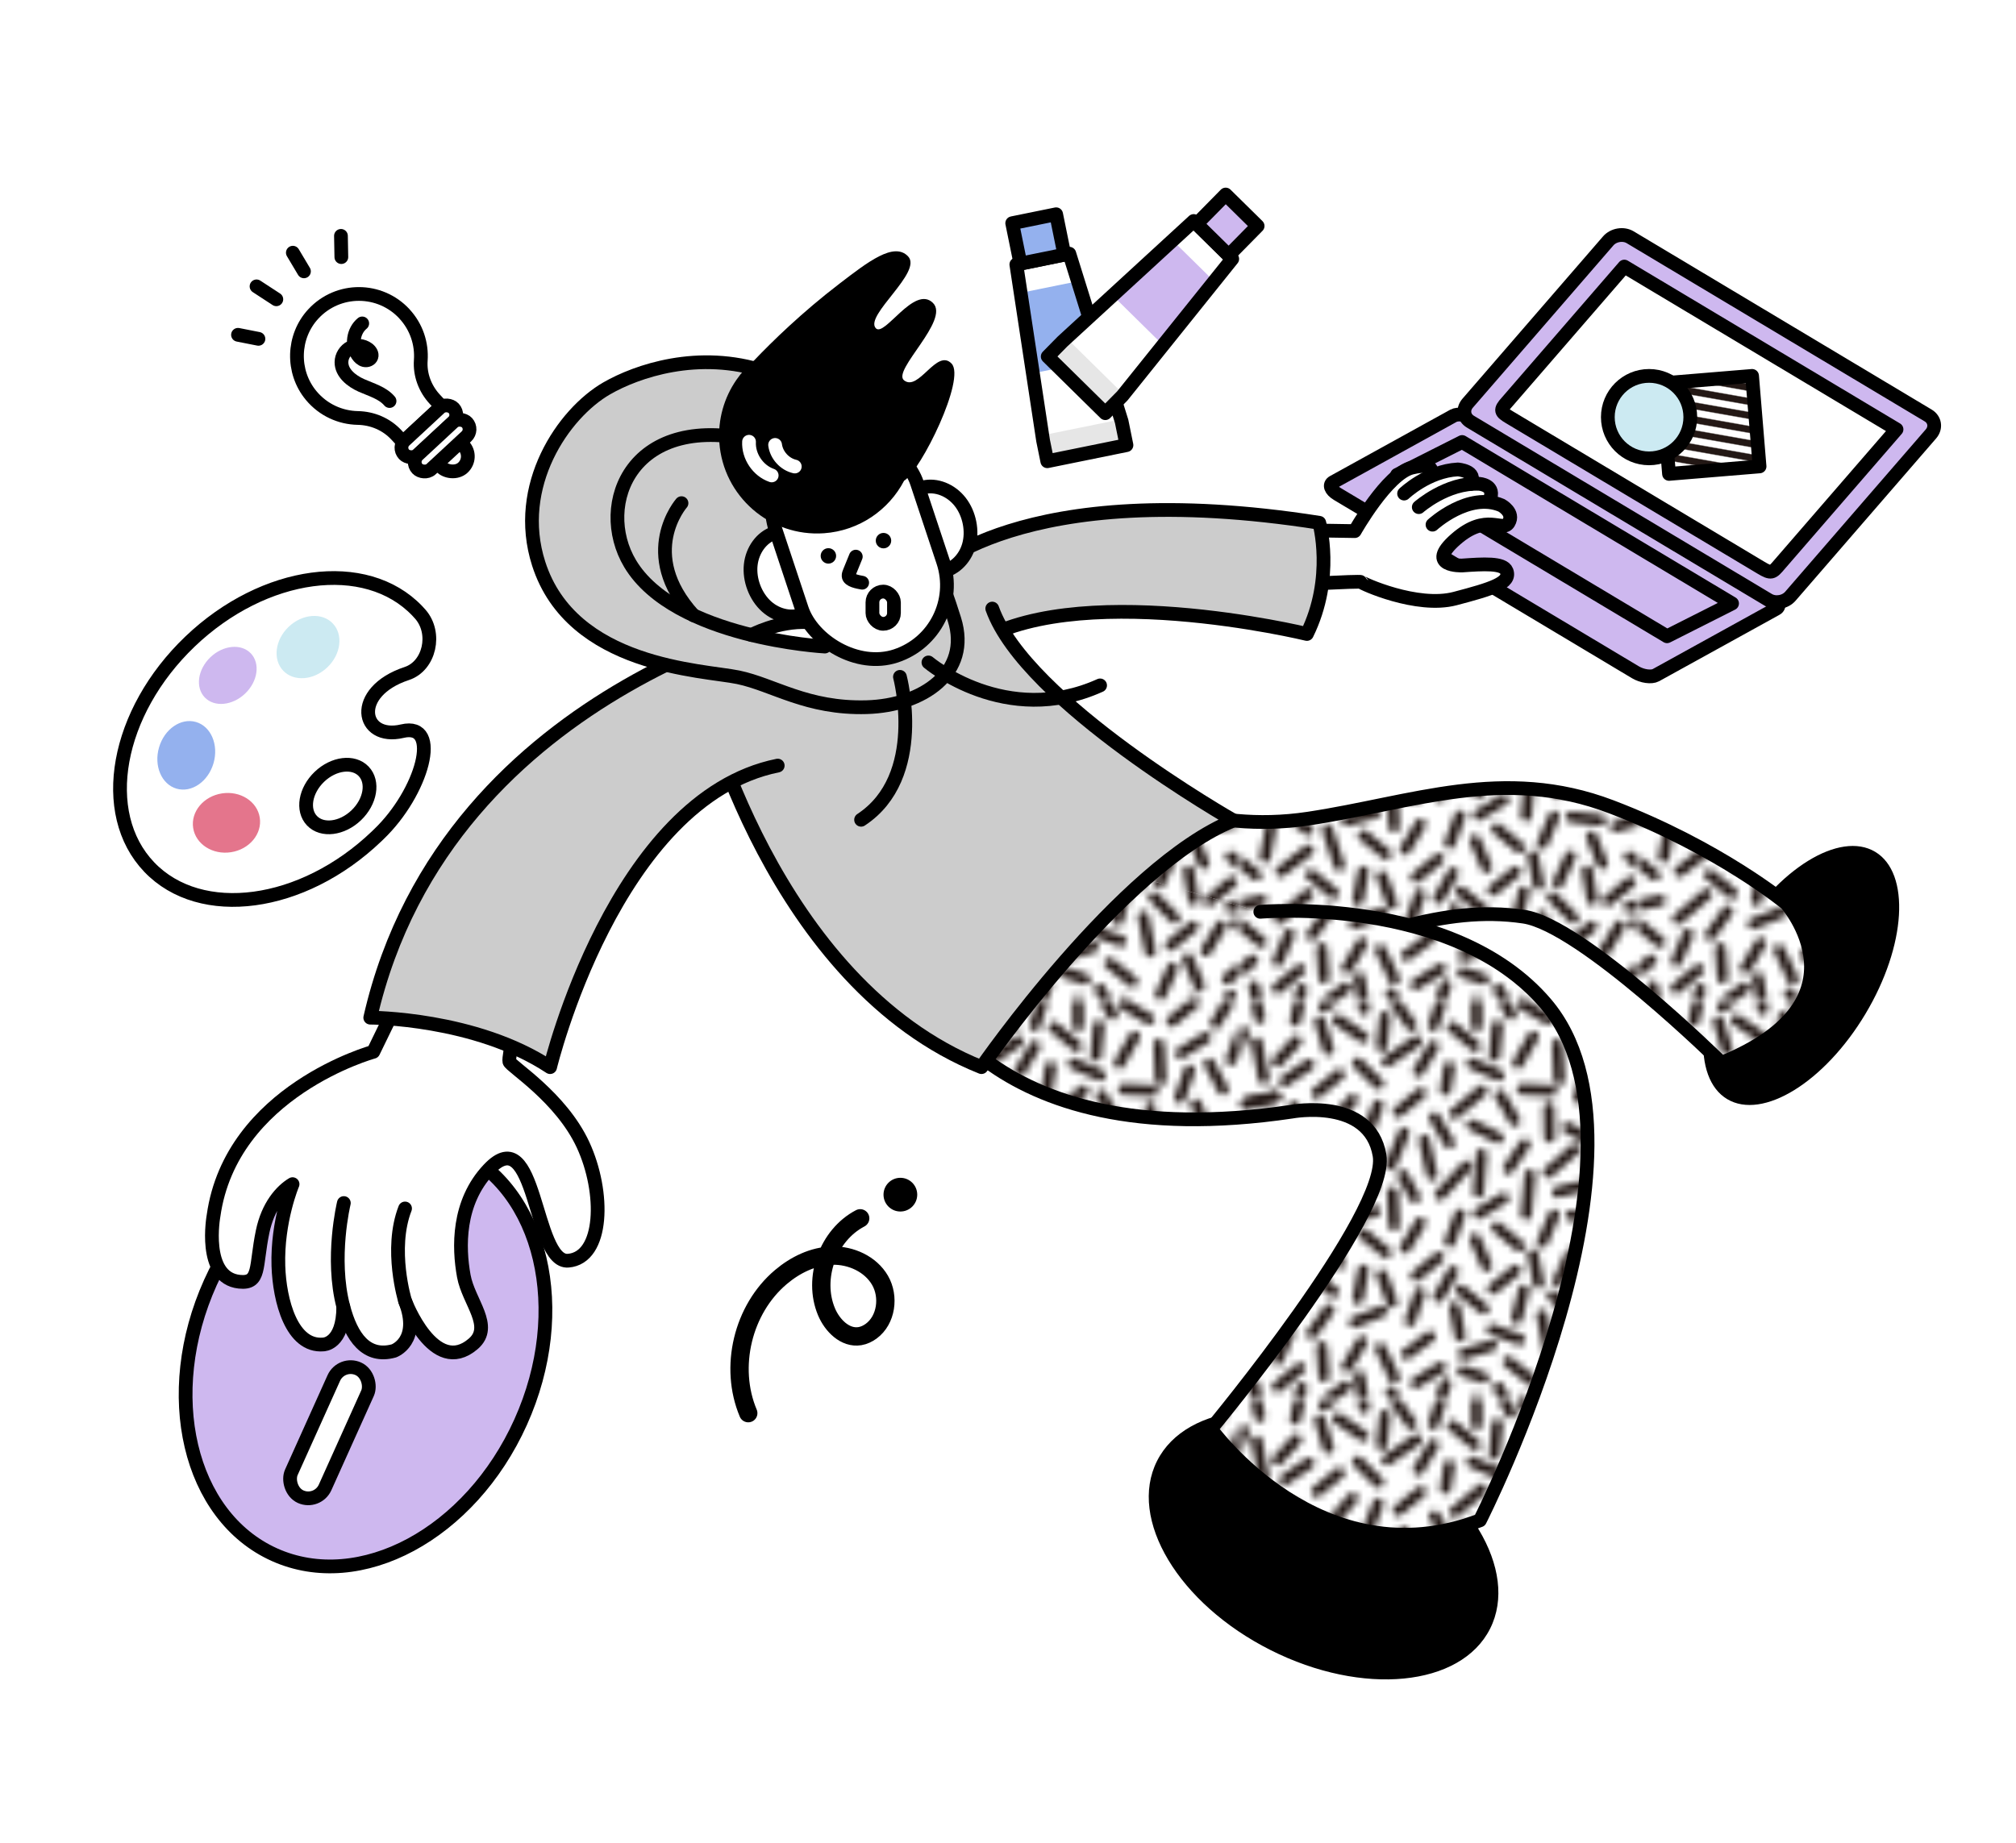<?xml version="1.0" encoding="UTF-8"?>
<svg xmlns="http://www.w3.org/2000/svg" xmlns:xlink="http://www.w3.org/1999/xlink" id="_レイヤー_2" data-name="レイヤー 2" viewBox="0 0 880 804.64">
  <defs>
    <style>
      .cls-1 {
        fill: url(#_6_lpi_50_);
      }

      .cls-1, .cls-2, .cls-3, .cls-4, .cls-5, .cls-6, .cls-7, .cls-8, .cls-9 {
        stroke-width: 6px;
      }

      .cls-1, .cls-2, .cls-3, .cls-4, .cls-6, .cls-10, .cls-7, .cls-8, .cls-11, .cls-9 {
        stroke-linecap: round;
      }

      .cls-1, .cls-2, .cls-3, .cls-4, .cls-6, .cls-7, .cls-8, .cls-11, .cls-9 {
        stroke-linejoin: round;
      }

      .cls-1, .cls-2, .cls-4, .cls-6, .cls-7, .cls-8, .cls-11, .cls-9 {
        stroke: #000;
      }

      .cls-2, .cls-12, .cls-13 {
        fill: #fff;
      }

      .cls-14, .cls-15, .cls-16, .cls-17, .cls-18, .cls-19, .cls-12, .cls-20, .cls-21, .cls-13 {
        stroke-width: 0px;
      }

      .cls-14, .cls-8 {
        fill: #ceb8ef;
      }

      .cls-15, .cls-4 {
        fill: #94b1ee;
      }

      .cls-16, .cls-6 {
        fill: #cceaf2;
      }

      .cls-17 {
        fill: #e6e6e6;
      }

      .cls-3 {
        stroke: #fff;
      }

      .cls-3, .cls-5, .cls-19, .cls-10, .cls-7, .cls-11 {
        fill: none;
      }

      .cls-5, .cls-10 {
        stroke: #231815;
      }

      .cls-10 {
        stroke-width: 1.6px;
      }

      .cls-20 {
        fill: #e4758c;
      }

      .cls-11 {
        stroke-width: 8px;
      }

      .cls-9 {
        fill: #ccc;
      }

      .cls-21 {
        fill: url(#_カプセル);
      }

      .cls-13 {
        opacity: 0;
      }
    </style>
    <pattern id="_カプセル" data-name="カプセル" x="0" y="0" width="57.6" height="57.6" patternTransform="translate(7154.67 13662.35) scale(3)" patternUnits="userSpaceOnUse" viewBox="0 0 57.6 57.6">
      <g>
        <rect class="cls-19" x="0" y="0" width="57.6" height="57.6"></rect>
        <line class="cls-10" x1="58.11" y1="14.48" x2="62.26" y2="13.45"></line>
        <g>
          <line class="cls-10" x1="25.8" y1="31.8" x2="23.59" y2="35.46"></line>
          <line class="cls-10" x1="23.23" y1="24.91" x2="24.99" y2="28.13"></line>
          <line class="cls-10" x1="21.75" y1="27.35" x2="21.97" y2="32.17"></line>
          <line class="cls-10" x1="30.78" y1="44.12" x2="31.58" y2="48.31"></line>
          <line class="cls-10" x1="17.5" y1="38.69" x2="16.71" y2="42.89"></line>
          <line class="cls-10" x1="9.87" y1="39.16" x2="13.17" y2="41.87"></line>
          <line class="cls-10" x1="17.5" y1="33.44" x2="20.8" y2="36.15"></line>
          <line class="cls-10" x1="21.67" y1="43.39" x2="20.2" y2="39.38"></line>
          <line class="cls-10" x1="9.45" y1="42.01" x2="5.25" y2="45.6"></line>
          <line class="cls-10" x1="15.12" y1="31.3" x2="19.23" y2="30.12"></line>
          <line class="cls-10" x1="23.79" y1="50.9" x2="27.23" y2="48.36"></line>
          <line class="cls-10" x1="15.11" y1="52.77" x2="17.32" y2="49.11"></line>
          <line class="cls-10" x1="33.75" y1="34.15" x2="35.43" y2="38.08"></line>
          <line class="cls-10" x1="41.75" y1="24.85" x2="41.2" y2="30.6"></line>
          <line class="cls-10" x1="30.57" y1="38.9" x2="28.44" y2="42.61"></line>
          <line class="cls-10" x1="39.67" y1="38.73" x2="36.36" y2="41.44"></line>
          <line class="cls-10" x1="38.59" y1="52.05" x2="41.91" y2="54.74"></line>
          <line class="cls-10" x1="36.91" y1="32.47" x2="40.2" y2="35.2"></line>
          <line class="cls-10" x1="30.08" y1="34.59" x2="31.57" y2="30.58"></line>
          <line class="cls-10" x1="34.28" y1="30.47" x2="37.92" y2="28.22"></line>
          <line class="cls-10" x1="10.02" y1="47.92" x2="12.5" y2="44.44"></line>
          <line class="cls-10" x1="41" y1="20.38" x2="38.61" y2="23.93"></line>
          <line class="cls-10" x1="14" y1="37.85" x2="12.28" y2="32.64"></line>
          <line class="cls-10" x1="13.16" y1="17.15" x2="15.93" y2="13.89"></line>
          <line class="cls-10" x1="34.69" y1="21.86" x2="34.25" y2="27.35"></line>
          <line class="cls-10" x1="21.5" y1="23.35" x2="23.41" y2="18.74"></line>
          <line class="cls-10" x1="25.72" y1="42.06" x2="24.3" y2="46.09"></line>
          <line class="cls-10" x1="31.69" y1="41.64" x2="35" y2="44.35"></line>
          <line class="cls-10" x1="16.34" y1="21.93" x2="19" y2="26.6"></line>
          <line class="cls-10" x1="25.13" y1="55.12" x2="28.77" y2="52.87"></line>
          <line class="cls-10" x1="14.98" y1="28.92" x2="10.85" y2="27.81"></line>
          <line class="cls-10" x1="14.37" y1="20.32" x2="12.75" y2="23.35"></line>
          <line class="cls-10" x1="45.75" y1="5.85" x2="46" y2="11"></line>
          <line class="cls-10" x1="30.46" y1="3.36" x2="33.77" y2="6.07"></line>
          <line class="cls-10" x1="25.25" y1="5.35" x2="20.96" y2="8.34"></line>
          <line class="cls-10" x1="13.76" y1="2.28" x2="17.5" y2="4.85"></line>
          <line class="cls-10" x1="27.85" y1="16.5" x2="30" y2="20.2"></line>
          <line class="cls-10" x1="30" y1="9.1" x2="29.45" y2="12.48"></line>
          <line class="cls-10" x1="33.31" y1="8.65" x2="37.23" y2="10.36"></line>
          <line class="cls-10" x1="25.51" y1="9.77" x2="27.71" y2="6.11"></line>
          <line class="cls-10" x1="48.25" y1="21.1" x2="44.41" y2="24.49"></line>
          <line class="cls-10" x1="17.75" y1="19.6" x2="19.65" y2="14.7"></line>
          <line class="cls-10" x1="16.67" y1="8.58" x2="19.71" y2="11.59"></line>
          <line class="cls-10" x1="42.22" y1="4.71" x2="40" y2="8.6"></line>
          <line class="cls-10" x1="44.5" y1="15.09" x2="44.59" y2="19.37"></line>
          <line class="cls-10" x1="40.62" y1="12.39" x2="44.88" y2="12.6"></line>
          <line class="cls-10" x1="25.86" y1="12.96" x2="22.56" y2="15.68"></line>
          <line class="cls-10" x1="45.25" y1="30.68" x2="43.56" y2="34.61"></line>
          <line class="cls-10" x1="50.08" y1="38.59" x2="50.8" y2="42.8"></line>
          <line class="cls-10" x1="50.7" y1="33.6" x2="52.28" y2="37.58"></line>
          <line class="cls-10" x1="50.74" y1="46.68" x2="47.45" y2="49.41"></line>
          <line class="cls-10" x1="52.6" y1="50.24" x2="54.81" y2="46.58"></line>
          <line class="cls-10" x1="43.48" y1="45.25" x2="44.5" y2="50.35"></line>
          <line class="cls-10" x1="54.61" y1="23.34" x2="50.35" y2="23.02"></line>
          <line class="cls-10" x1="56.36" y1="40.21" x2="53.08" y2="42.94"></line>
          <line class="cls-10" x1="47.65" y1="36.43" x2="45.85" y2="40.31"></line>
          <line class="cls-10" x1="53.43" y1="26.2" x2="56.59" y2="29.08"></line>
          <line class="cls-10" x1="7.75" y1="5.35" x2="5.03" y2="8.35"></line>
          <line class="cls-10" x1="14.01" y1="10.21" x2="10.71" y2="12.92"></line>
          <line class="cls-10" x1="11.18" y1="2.54" x2="12.41" y2="6.64"></line>
          <line class="cls-10" x1="47.75" y1="30.75" x2="52" y2="31.23"></line>
          <line class="cls-10" x1="6.75" y1="47.81" x2="5.07" y2="51.74"></line>
          <line class="cls-10" x1="8.29" y1="52.97" x2="5" y2="55.7"></line>
          <line class="cls-10" x1="6.13" y1="29.9" x2="9.42" y2="32.64"></line>
          <line class="cls-10" x1="48.93" y1="7.12" x2="52.57" y2="4.87"></line>
          <line class="cls-10" x1="50.22" y1="9.62" x2="48.8" y2="13.65"></line>
          <line class="cls-10" x1=".51" y1="14.48" x2="4.66" y2="13.45"></line>
          <line class="cls-10" x1="2.51" y1="28.91" x2="4.73" y2="25.25"></line>
          <line class="cls-10" x1="5.56" y1="18.33" x2="2.28" y2="21.06"></line>
          <line class="cls-10" x1="7.34" y1="14.93" x2="9.5" y2="18.6"></line>
          <line class="cls-10" x1="5.75" y1="21.1" x2="8.49" y2="25.63"></line>
          <line class="cls-10" x1="4.01" y1="32.39" x2="3.22" y2="36.59"></line>
          <line class="cls-10" x1="9.5" y1="35.6" x2="5.49" y2="38.68"></line>
          <line class="cls-10" x1="11.45" y1="49.91" x2="11.77" y2="54.17"></line>
          <line class="cls-10" x1="34.75" y1="12.6" x2="30.81" y2="15.89"></line>
          <line class="cls-10" x1="37.38" y1="13.27" x2="39.53" y2="16.97"></line>
          <line class="cls-10" x1="33.31" y1="17.56" x2="37.13" y2="19.48"></line>
          <line class="cls-10" x1="28.46" y1="36.85" x2="25.16" y2="39.56"></line>
          <line class="cls-10" x1="20.2" y1="44.7" x2="16.23" y2="46.28"></line>
          <line class="cls-10" x1="20" y1="50.1" x2="22" y2="54.35"></line>
          <line class="cls-10" x1="36.25" y1="47.35" x2="40.26" y2="48.82"></line>
          <line class="cls-10" x1="37" y1="3.1" x2="36.59" y2="7.48"></line>
          <line class="cls-10" x1="40.85" y1="41.63" x2="39.8" y2="45.78"></line>
          <line class="cls-10" x1="36.17" y1="49.7" x2="32.07" y2="50.93"></line>
          <line class="cls-10" x1="32.5" y1="23.6" x2="28.66" y2="27.73"></line>
          <line class="cls-10" x1="49.95" y1="51.35" x2="51.63" y2="55.28"></line>
          <line class="cls-10" x1="56.21" y1="36.53" x2="59.51" y2="39.24"></line>
          <line class="cls-10" x1="56.96" y1="46.23" x2="60.26" y2="48.94"></line>
          <line class="cls-10" x1="54.21" y1="32.17" x2="58.32" y2="30.99"></line>
          <line class="cls-10" x1="56.44" y1="21.41" x2="58.59" y2="25.1"></line>
          <line class="cls-10" x1="58.11" y1="14.48" x2="62.26" y2="13.45"></line>
          <line class="cls-10" x1="59" y1="51.6" x2="55.71" y2="54.33"></line>
          <line class="cls-10" x1="51.15" y1="14.55" x2="52.83" y2="18.48"></line>
          <line class="cls-10" x1="60.33" y1="42.9" x2="56.15" y2="43.82"></line>
          <line class="cls-10" x1="50.93" y1="26.1" x2="45.75" y2="27.35"></line>
          <line class="cls-10" x1="6.07" y1="11.21" x2="9.6" y2="8.8"></line>
          <line class="cls-10" x1="45.04" y1="42.43" x2="48.04" y2="45.48"></line>
          <line class="cls-10" x1="53.09" y1="8.66" x2="55.09" y2="12.44"></line>
          <line class="cls-10" x1="59.06" y1="17.93" x2="54.8" y2="17.6"></line>
          <line class="cls-10" x1="26.36" y1="19.81" x2="27.5" y2="24.85"></line>
          <line class="cls-10" x1="42.16" y1="36.41" x2="43" y2="40.6"></line>
          <line class="cls-10" x1="47.21" y1="17.96" x2="50.96" y2="20.03"></line>
          <line class="cls-10" x1="35" y1="54.35" x2="31.97" y2="53.38"></line>
          <line class="cls-10" x1="20.65" y1="1.85" x2="20.2" y2="6.1"></line>
          <line class="cls-10" x1="2" y1="5.6" x2="3" y2="10.85"></line>
          <line class="cls-10" x1="56.25" y1="8.1" x2="57.74" y2="4.1"></line>
          <line class="cls-10" x1="47.75" y1="52.73" x2="46" y2="56.6"></line>
          <line class="cls-10" x1="44.33" y1="59.77" x2="40.66" y2="57.58"></line>
          <line class="cls-10" x1="29.5" y1="55.2" x2="27.71" y2="60.69"></line>
          <line class="cls-10" x1="21.5" y1="56.45" x2="24.5" y2="60.7"></line>
          <line class="cls-10" x1="50.93" y1="57.37" x2="47.63" y2="60.08"></line>
          <line class="cls-10" x1="8.53" y1="55.83" x2="7.6" y2="60"></line>
          <line class="cls-10" x1="15" y1="55.6" x2="11.75" y2="57.95"></line>
          <line class="cls-10" x1="1.6" y1="55.4" x2="2.4" y2="59.6"></line>
          <line class="cls-10" x1="54" y1="60.4" x2="56.21" y2="56.74"></line>
          <line class="cls-10" x1="34" y1="60.7" x2="33.97" y2="57.43"></line>
          <line class="cls-10" x1="16.91" y1="54.14" x2="17.62" y2="58.35"></line>
          <line class="cls-10" x1="37.15" y1="55.8" x2="39" y2="59.1"></line>
        </g>
        <g>
          <line class="cls-10" x1="-1.39" y1="36.53" x2="1.91" y2="39.24"></line>
          <line class="cls-10" x1="-.64" y1="46.23" x2="2.66" y2="48.94"></line>
          <line class="cls-10" x1="-3.38" y1="32.17" x2=".72" y2="30.99"></line>
          <line class="cls-10" x1="-1.16" y1="21.41" x2=".99" y2="25.1"></line>
          <line class="cls-10" x1=".51" y1="14.48" x2="4.66" y2="13.45"></line>
          <line class="cls-10" x1="1.4" y1="51.6" x2="-1.89" y2="54.33"></line>
          <line class="cls-10" x1="2.73" y1="42.9" x2="-1.45" y2="43.82"></line>
          <line class="cls-10" x1="1.46" y1="17.93" x2="-2.8" y2="17.6"></line>
          <line class="cls-10" x1="-1.35" y1="8.1" x2=".14" y2="4.1"></line>
        </g>
        <g>
          <line class="cls-10" x1="44.33" y1="2.17" x2="40.66" y2="-.02"></line>
          <line class="cls-10" x1="29.5" y1="-2.4" x2="27.71" y2="3.09"></line>
          <line class="cls-10" x1="21.5" y1="-1.15" x2="24.5" y2="3.1"></line>
          <line class="cls-10" x1="50.93" y1="-.23" x2="47.63" y2="2.48"></line>
          <line class="cls-10" x1="8.53" y1="-1.77" x2="7.6" y2="2.4"></line>
          <line class="cls-10" x1="15" y1="-2" x2="11.75" y2=".35"></line>
          <line class="cls-10" x1="1.6" y1="-2.2" x2="2.4" y2="2"></line>
          <line class="cls-10" x1="54" y1="2.8" x2="56.21" y2="-.86"></line>
          <line class="cls-10" x1="34" y1="3.1" x2="33.97" y2="-.17"></line>
          <line class="cls-10" x1="16.91" y1="-3.46" x2="17.62" y2=".75"></line>
          <line class="cls-10" x1="37.15" y1="-1.8" x2="39" y2="1.5"></line>
        </g>
      </g>
    </pattern>
    <pattern id="_6_lpi_50_" data-name="6 lpi 50%" x="0" y="0" width="72" height="72" patternTransform="translate(-11768.08 -4797.39) rotate(10) scale(.5)" patternUnits="userSpaceOnUse" viewBox="0 0 72 72">
      <g>
        <rect class="cls-19" width="72" height="72"></rect>
        <g>
          <line class="cls-5" x1="71.75" y1="66" x2="144.25" y2="66"></line>
          <line class="cls-5" x1="71.75" y1="42" x2="144.25" y2="42"></line>
          <line class="cls-5" x1="71.75" y1="18" x2="144.25" y2="18"></line>
          <line class="cls-5" x1="71.75" y1="54" x2="144.25" y2="54"></line>
          <line class="cls-5" x1="71.75" y1="30" x2="144.25" y2="30"></line>
          <line class="cls-5" x1="71.75" y1="6" x2="144.25" y2="6"></line>
        </g>
        <g>
          <line class="cls-5" x1="-.25" y1="66" x2="72.25" y2="66"></line>
          <line class="cls-5" x1="-.25" y1="42" x2="72.25" y2="42"></line>
          <line class="cls-5" x1="-.25" y1="18" x2="72.25" y2="18"></line>
          <line class="cls-5" x1="-.25" y1="54" x2="72.25" y2="54"></line>
          <line class="cls-5" x1="-.25" y1="30" x2="72.25" y2="30"></line>
          <line class="cls-5" x1="-.25" y1="6" x2="72.25" y2="6"></line>
        </g>
        <g>
          <line class="cls-5" x1="-72.25" y1="66" x2=".25" y2="66"></line>
          <line class="cls-5" x1="-72.25" y1="42" x2=".25" y2="42"></line>
          <line class="cls-5" x1="-72.25" y1="18" x2=".25" y2="18"></line>
          <line class="cls-5" x1="-72.25" y1="54" x2=".25" y2="54"></line>
          <line class="cls-5" x1="-72.25" y1="30" x2=".25" y2="30"></line>
          <line class="cls-5" x1="-72.25" y1="6" x2=".25" y2="6"></line>
        </g>
      </g>
    </pattern>
  </defs>
  <g id="_レイヤー_5" data-name="レイヤー 5">
    <g>
      <rect class="cls-13" width="880" height="804.64"></rect>
      <g>
        <g>
          <g>
            <rect class="cls-2" x="188.98" y="187.98" width="13.44" height="18.71" rx="6.72" ry="6.72" transform="translate(-81.98 185.75) rotate(-42.85)"></rect>
            <path class="cls-2" d="m176.52,137.01c-10.64-11.47-28.89-11.64-39.73.04-9.18,9.89-9.58,25.28-.96,35.65,5.28,6.35,12.77,9.64,20.32,9.79,6.4.12,12.51,2.69,16.87,7.39l2.89,3.11,16.78-15.56-2.89-3.11c-4.26-4.59-6.57-10.71-6.13-16.95.52-7.22-1.84-14.62-7.15-20.34Z"></path>
            <rect class="cls-2" x="172.43" y="184.06" width="29.54" height="8.52" rx="4.26" ry="4.26" transform="translate(-78.12 177.56) rotate(-42.85)"></rect>
            <rect class="cls-2" x="178.22" y="190.31" width="29.54" height="8.52" rx="4.26" ry="4.26" transform="translate(-80.82 183.17) rotate(-42.85)"></rect>
            <path class="cls-2" d="m170.04,175.1c-3.07-3.6-7.95-4.9-12.27-6.82s-8.75-5.43-8.71-10.16c.02-2.66,1.64-5.24,4.02-6.42s5.42-.89,7.54.7c1.06.8,1.94,2.13,1.51,3.39-.4,1.19-1.88,1.75-3.1,1.46s-2.18-1.23-2.89-2.26c-2.88-4.2-1.97-10.56,1.98-13.78"></path>
          </g>
          <line class="cls-2" x1="103.89" y1="146.18" x2="112.81" y2="147.94"></line>
          <line class="cls-2" x1="111.98" y1="125.03" x2="120.62" y2="130.67"></line>
          <line class="cls-2" x1="127.83" y1="110.33" x2="132.68" y2="118.47"></line>
          <line class="cls-2" x1="148.83" y1="102.98" x2="149" y2="112.25"></line>
        </g>
        <path class="cls-11" d="m326.62,617c-8.46-20.09-2.41-45.35,14.24-59.42,6.29-5.32,14.12-9.16,22.35-9.37,8.23-.21,16.79,3.66,20.92,10.78,4.14,7.12,2.78,17.35-3.86,22.22-1.47,1.07-3.15,1.88-4.94,2.17-6.42,1.04-12.07-4.67-14.57-10.67-6.12-14.64.66-33.43,14.72-40.78"></path>
        <circle class="cls-18" cx="393.02" cy="521.6" r="7.36"></circle>
        <ellipse class="cls-18" cx="577.74" cy="674.45" rx="51.45" ry="81.39" transform="translate(-284.49 887.13) rotate(-63.27)"></ellipse>
        <ellipse class="cls-18" cx="786.22" cy="425.87" rx="62.91" ry="32.68" transform="translate(17.13 881.96) rotate(-59.11)"></ellipse>
        <path class="cls-12" d="m494.84,345.16s30.88,19.11,76.32,12.25c45.44-6.87,85.06-23.1,132.14-5.17,47.08,17.93,76.45,42.24,76.45,42.24,0,0,37.8,42.7-28.3,69.57,0,0-60.99-60.07-86.28-63.82-72.15-10.7-127.19,61.28-222.42,3.62l52.09-58.68Z"></path>
        <path class="cls-21" d="m494.84,345.16s30.88,19.11,76.32,12.25c45.44-6.87,85.06-23.1,132.14-5.17,47.08,17.93,76.45,42.24,76.45,42.24,0,0,37.8,42.7-28.3,69.57,0,0-60.99-60.07-86.28-63.82-72.15-10.7-127.19,61.28-222.42,3.62l52.09-58.68Z"></path>
        <path class="cls-7" d="m494.84,345.16s30.88,19.11,76.32,12.25c45.44-6.87,85.06-23.1,132.14-5.17,47.08,17.93,76.45,42.24,76.45,42.24,0,0,37.8,42.7-28.3,69.57,0,0-60.99-60.07-86.28-63.82-72.15-10.7-127.19,61.28-222.42,3.62l52.09-58.68Z"></path>
        <path class="cls-12" d="m550.13,398.11s84.13-7.43,124.59,40.05c53.94,63.31-28.72,225.64-28.72,225.64-69.65,26.61-117.39-39.91-117.39-39.91,0,0,77.87-93.91,73.57-119.44-4.3-25.53-38.35-19.08-38.35-19.08-136.96,20.35-162.39-58.7-164.35-59.48l63-52.83,87.65,25.04Z"></path>
        <path class="cls-21" d="m550.13,398.11s84.13-7.43,124.59,40.05c53.94,63.31-28.72,225.64-28.72,225.64-69.65,26.61-117.39-39.91-117.39-39.91,0,0,77.87-93.91,73.57-119.44-4.3-25.53-38.35-19.08-38.35-19.08-136.96,20.35-162.39-58.7-164.35-59.48l63-52.83,87.65,25.04Z"></path>
        <path class="cls-7" d="m399.48,425.89c1.96.78,27.39,79.83,164.35,59.48,0,0,34.04-6.45,38.35,19.08,4.3,25.53-73.57,119.44-73.57,119.44,0,0,47.74,66.52,117.39,39.91,0,0,82.65-162.34,28.72-225.64-40.46-47.49-124.59-40.05-124.59-40.05"></path>
        <g>
          <path class="cls-8" d="m713.87,293.52l-130.08-77.82c-2.97-1.77-3.79-4.11-1.82-5.2l52.46-28.96c1.96-1.08,6-.52,8.96,1.25l130.08,77.82c2.97,1.77,3.79,4.11,1.82,5.2l-52.46,28.96c-1.96,1.08-6,.52-8.96-1.25Z"></path>
          <polygon class="cls-8" points="756.06 263.47 638.23 192.98 609.84 207.31 727.68 277.8 756.06 263.47"></polygon>
          <path class="cls-8" d="m771.93,261.93l-130.08-77.82c-2.97-1.77-3.51-5.4-1.22-8.05l61.37-70.88c2.3-2.65,6.6-3.37,9.57-1.6l130.08,77.82c2.97,1.77,3.51,5.4,1.22,8.05l-61.37,70.88c-2.3,2.65-6.6,3.37-9.57,1.6Z"></path>
          <path class="cls-2" d="m709.03,116.39l-51.12,59.04c-3.43,3.73-2.79,4.51,1.03,6.79l109.72,65.64c4.52,2.71,5.01,2.27,8.07-1.35l51.12-59.04-118.82-71.08Z"></path>
          <polygon class="cls-1" points="768.06 203.64 728.54 206.91 725.28 167.39 764.8 164.12 768.06 203.64"></polygon>
          <circle class="cls-6" cx="719.83" cy="182.12" r="18"></circle>
        </g>
        <g>
          <path class="cls-12" d="m565.02,231.46l26.34.43s14.16-25.1,24.97-27.73c10.28-2.5,8.47,2.63,8.47,2.63,0,0,9.38-3.31,14.16-1.32,4.79,2,2.84,5.87,2.84,5.87,0,0,5.61-2.41,8.05,1.61,2.44,4.02.54,5.83.54,5.83l5.01,1.86s5.79,3.13,3.13,7.58-9.5-4.72-23.14,7.27c-13.64,11.99,2.84,11.41,2.84,11.41,9.22-.65,17.99-1.23,19.4,2.38,2.04,5.25-6.49,7.85-22.52,12.07-16.6,4.36-40.72-6.67-40.92-7.24s-34.23,1.41-34.23,1.41l5.06-24.06Z"></path>
          <g>
            <path class="cls-7" d="m624.8,206.79s1.81-5.13-8.47-2.63c-10.82,2.63-24.97,27.73-24.97,27.73l-26.34-.43"></path>
            <path class="cls-7" d="m612.9,215.5s10.25-9.85,23.46-10.54c0,0,8.86.65,5.45,6.38"></path>
            <path class="cls-7" d="m619.31,221.42s12.23-10.82,26.42-10.18c0,0,6.52.47,4.91,5.87"></path>
            <path class="cls-7" d="m559.96,255.52s34.04-1.97,34.23-1.41,24.32,11.6,40.92,7.24c16.03-4.22,24.56-6.81,22.52-12.07-1.4-3.61-10.18-3.03-19.4-2.38,0,0-16.48.58-2.84-11.41,13.64-11.99,20.47-2.82,23.14-7.27s-3.13-7.58-3.13-7.58c-14.29-6.12-30.1,8.44-30.1,8.44"></path>
          </g>
        </g>
        <path class="cls-9" d="m404.45,250.95s39.67-43.38,171.42-22.7c0,0,6.74,23.9-5.39,48.55,0,0-103.02-25.04-146.84,5.48"></path>
        <path class="cls-9" d="m306.87,304.33s30.06,124.96,121.56,161.59c0,0,60.69-87.73,110-107.69,0,0-90.74-51.54-105.3-92.52"></path>
        <g>
          <ellipse class="cls-8" cx="159.55" cy="590.48" rx="96.89" ry="74.25" transform="translate(-444.37 493.49) rotate(-65.76)"></ellipse>
          <rect class="cls-2" x="135.69" y="594.91" width="16.14" height="61.25" rx="8.07" ry="8.07" transform="translate(269.54 -3.86) rotate(24.24)"></rect>
        </g>
        <g>
          <path class="cls-12" d="m231.09,434.49c-5.14,5.95-9.26,26.96-8.74,29.02.51,2.06,22.54,15.53,32.17,36.34,9.63,20.82,9.03,49.35-6.5,50.58-15.22,1.2-13.64-62.23-34.72-39.82-13.58,14.43-13.13,33.96-10.83,46.55,2.06,11.27,13.03,21.9,4.11,29.57-17.17,14.78-29.76-18.74-29.76-18.74,0,0,7.03,18.48-6.63,21.08-16.43,3.13-20.33-18.58-20.33-18.58,0,16.58-8.76,16.52-8.76,16.52-35.34-12.54-13.37-70-13.37-70-4.94,2.98-10.75,9.55-13.07,20.72-3.2,15.4-.89,22.88-10.2,21.88-16.18-1.73-11.22-28.84-11.22-28.84,7.68-54.51,69.74-71.54,69.74-71.54l18.19-37.39"></path>
          <path class="cls-7" d="m181.15,421.84l-18.19,37.39s-62.07,17.03-69.74,71.54c0,0-4.96,27.11,11.22,28.84,9.31,1,7-6.49,10.2-21.88,2.32-11.17,8.12-17.74,13.07-20.72,0,0-6.79,16.04-6.19,35.68.47,15.27,5.84,35.46,19.56,34.32,0,0,8.76.07,8.76-16.52"></path>
          <path class="cls-7" d="m150.09,525.26s-5.82,23.97-.24,45.22c3.51,13.37,10.09,22.63,22.09,19.33,0,0,11.79-4.26,4.87-21.82,0,0-6.93-22.53,0-40.36"></path>
          <path class="cls-7" d="m176.81,567.99s12.6,33.51,29.76,18.74c8.91-7.67-2.06-18.3-4.11-29.57-2.3-12.59-2.74-32.11,10.83-46.55,21.07-22.41,19.49,41.02,34.72,39.82,15.53-1.23,16.13-29.76,6.5-50.58-9.63-20.82-31.65-34.29-32.17-36.34-.51-2.06,3.6-23.07,8.74-29.02"></path>
        </g>
        <path class="cls-9" d="m360.05,265.71s-164.55,30.49-198.43,178.61c0,0,45.86,0,78.51,21.6,0,0,28.23-117.26,99.35-131.66"></path>
        <g>
          <path class="cls-9" d="m322.26,295.72c-15.39-3.2-72.65-4.43-87.13-49.64-10.87-33.94,10.73-65.59,29.74-76.53,25.79-14.83,108.16-38.26,151.72,100.81,7.29,23.28-13.76,37.69-38.25,38.4-26.14.75-40.7-9.84-56.09-13.04Z"></path>
          <polygon class="cls-12" points="351.36 269.96 358.23 280.38 333.99 278.59 342.61 268.85 351.36 269.96"></polygon>
          <path class="cls-7" d="m360.05,282.29s-65.44-3.52-85-36.2c-15.4-25.72.6-67.57,56.35-53.22"></path>
          <path class="cls-7" d="m328.04,277.24s11.43-6.23,24.58-5.6"></path>
        </g>
        <g>
          <path class="cls-2" d="m337.95,232.75c-5.47,1.81-9.57,7.38-10.26,13.93-.68,6.55,2.08,13.79,6.92,18.12,4.83,4.33,11.53,5.57,16.75,3.09"></path>
          <path class="cls-2" d="m403.07,212.77c5.6-1.36,12.03,1.18,16.08,6.38,4.05,5.19,5.54,12.8,3.74,19.03-1.8,6.24-6.83,10.83-12.57,11.49"></path>
          <rect class="cls-2" x="342.63" y="187.76" width="65.03" height="101.16" rx="32.52" ry="32.52" transform="translate(-56.02 130.48) rotate(-18.38)"></rect>
          <circle class="cls-18" cx="361.6" cy="242.71" r="3.37"></circle>
          <circle class="cls-18" cx="385.65" cy="236.05" r="3.37"></circle>
          <path class="cls-2" d="m373.56,243.03c-.89,2.19-1.79,4.39-2.68,6.58-.25.6-.5,1.23-.46,1.88.12,1.91,4.05,2.58,5.93,2.93"></path>
          <g>
            <path class="cls-18" d="m415.37,158.74c-6.49-6.76-14.32,12.33-20.73,7.33-5.43-4.24,20.17-26.35,12.59-33.82-8.16-8.04-21.22,15.25-24.96,11.03-4.94-5.58,20.59-24.51,14.12-31.34-6.17-6.52-17.64,2.49-29.91,11.88-16.46,12.6-29.5,25.36-37.23,33.47-2.99,2.5-5.62,5.39-7.82,8.59h0c-5.31,7.7-8.14,17.19-7.44,27.24,1.66,23.58,22.11,41.35,45.69,39.7,15.39-1.08,28.3-10.17,34.96-22.91,0,0,0,0,0,0,7.49-4.76,27.02-44.61,20.73-51.16Z"></path>
            <path class="cls-3" d="m326.96,192.87c-.34,6.33,3.9,12.64,9.89,14.71"></path>
            <path class="cls-3" d="m338.34,194.25c.58,4.49,4.17,8.44,8.59,9.44"></path>
          </g>
        </g>
        <rect class="cls-2" x="380.83" y="258.29" width="9.39" height="14.08" rx="4.7" ry="4.7"></rect>
        <path class="cls-7" d="m392.83,295.52s11.64,43.6-16.96,62.4"></path>
        <path class="cls-7" d="m405.27,289.23s33.72,28.64,74.93,10.02"></path>
        <path class="cls-7" d="m297.48,219.68s-19.3,21.96,5.22,48.95"></path>
        <g>
          <path class="cls-2" d="m82.96,280.09c-32.31,30.89-40.29,74.98-17.81,98.49,22.47,23.5,66.88,17.52,99.19-13.37.32-.31.63-.62.95-.92,19.06-18.21,27.73-49.18,10.31-45.06-18.14,4.3-22.22-17.18,1.98-25.17,9.93-3.28,13.13-17.59,5.92-25.86-.44-.5-.89-.99-1.35-1.48-22.47-23.5-66.88-17.52-99.19,13.37Zm72.54,75.87c-6.23,5.96-14.88,7.02-19.31,2.38-4.44-4.64-2.98-13.23,3.24-19.19,6.23-5.96,14.88-7.02,19.31-2.38,4.44,4.64,2.98,13.23-3.24,19.19Z"></path>
          <ellipse class="cls-14" cx="99.44" cy="294.87" rx="13.91" ry="10.97" transform="translate(-176.21 150.45) rotate(-43.71)"></ellipse>
          <ellipse class="cls-15" cx="81.31" cy="329.77" rx="15.16" ry="12.38" transform="translate(-258.03 315.33) rotate(-73.71)"></ellipse>
          <ellipse class="cls-20" cx="98.84" cy="359.25" rx="14.71" ry="12.99" transform="translate(-53.9 19.4) rotate(-8.82)"></ellipse>
          <ellipse class="cls-16" cx="134.45" cy="282.5" rx="14.95" ry="12.23" transform="translate(-157.95 171.22) rotate(-43.71)"></ellipse>
        </g>
        <g>
          <g>
            <polygon class="cls-12" points="443.64 115.48 455.32 192.38 457.15 201.38 491.71 194.35 489.6 183.97 466.77 110.77 443.64 115.48"></polygon>
            <rect class="cls-17" x="455.65" y="186.5" width="35.27" height="11.48" transform="translate(-28.82 98.18) rotate(-11.5)"></rect>
            <polygon class="cls-15" points="450.85 162.99 481.13 156.84 470.52 122.79 445.52 127.87 450.85 162.99"></polygon>
            <polygon class="cls-7" points="443.64 115.48 455.32 192.38 457.15 201.38 491.71 194.35 489.6 183.97 466.77 110.77 443.64 115.48"></polygon>
            <rect class="cls-4" x="443.43" y="95.35" width="19.57" height="18" transform="translate(-11.7 92.42) rotate(-11.5)"></rect>
          </g>
          <g>
            <polygon class="cls-12" points="521.06 96.49 463.78 149.11 457.34 155.66 482.47 180.4 489.9 172.86 537.88 113.05 521.06 96.49"></polygon>
            <rect class="cls-17" x="468.19" y="146.31" width="11.48" height="35.27" transform="translate(24.57 386.57) rotate(-45.44)"></rect>
            <polygon class="cls-14" points="485.67 129 507.69 150.69 530.01 122.87 511.83 104.97 485.67 129"></polygon>
            <polygon class="cls-7" points="521.06 96.49 463.78 149.11 457.34 155.66 482.47 180.4 489.9 172.86 537.88 113.05 521.06 96.49"></polygon>
            <rect class="cls-8" x="525.87" y="89.22" width="19.57" height="18" transform="translate(222.93 -347.62) rotate(44.56)"></rect>
          </g>
        </g>
      </g>
    </g>
  </g>
</svg>
